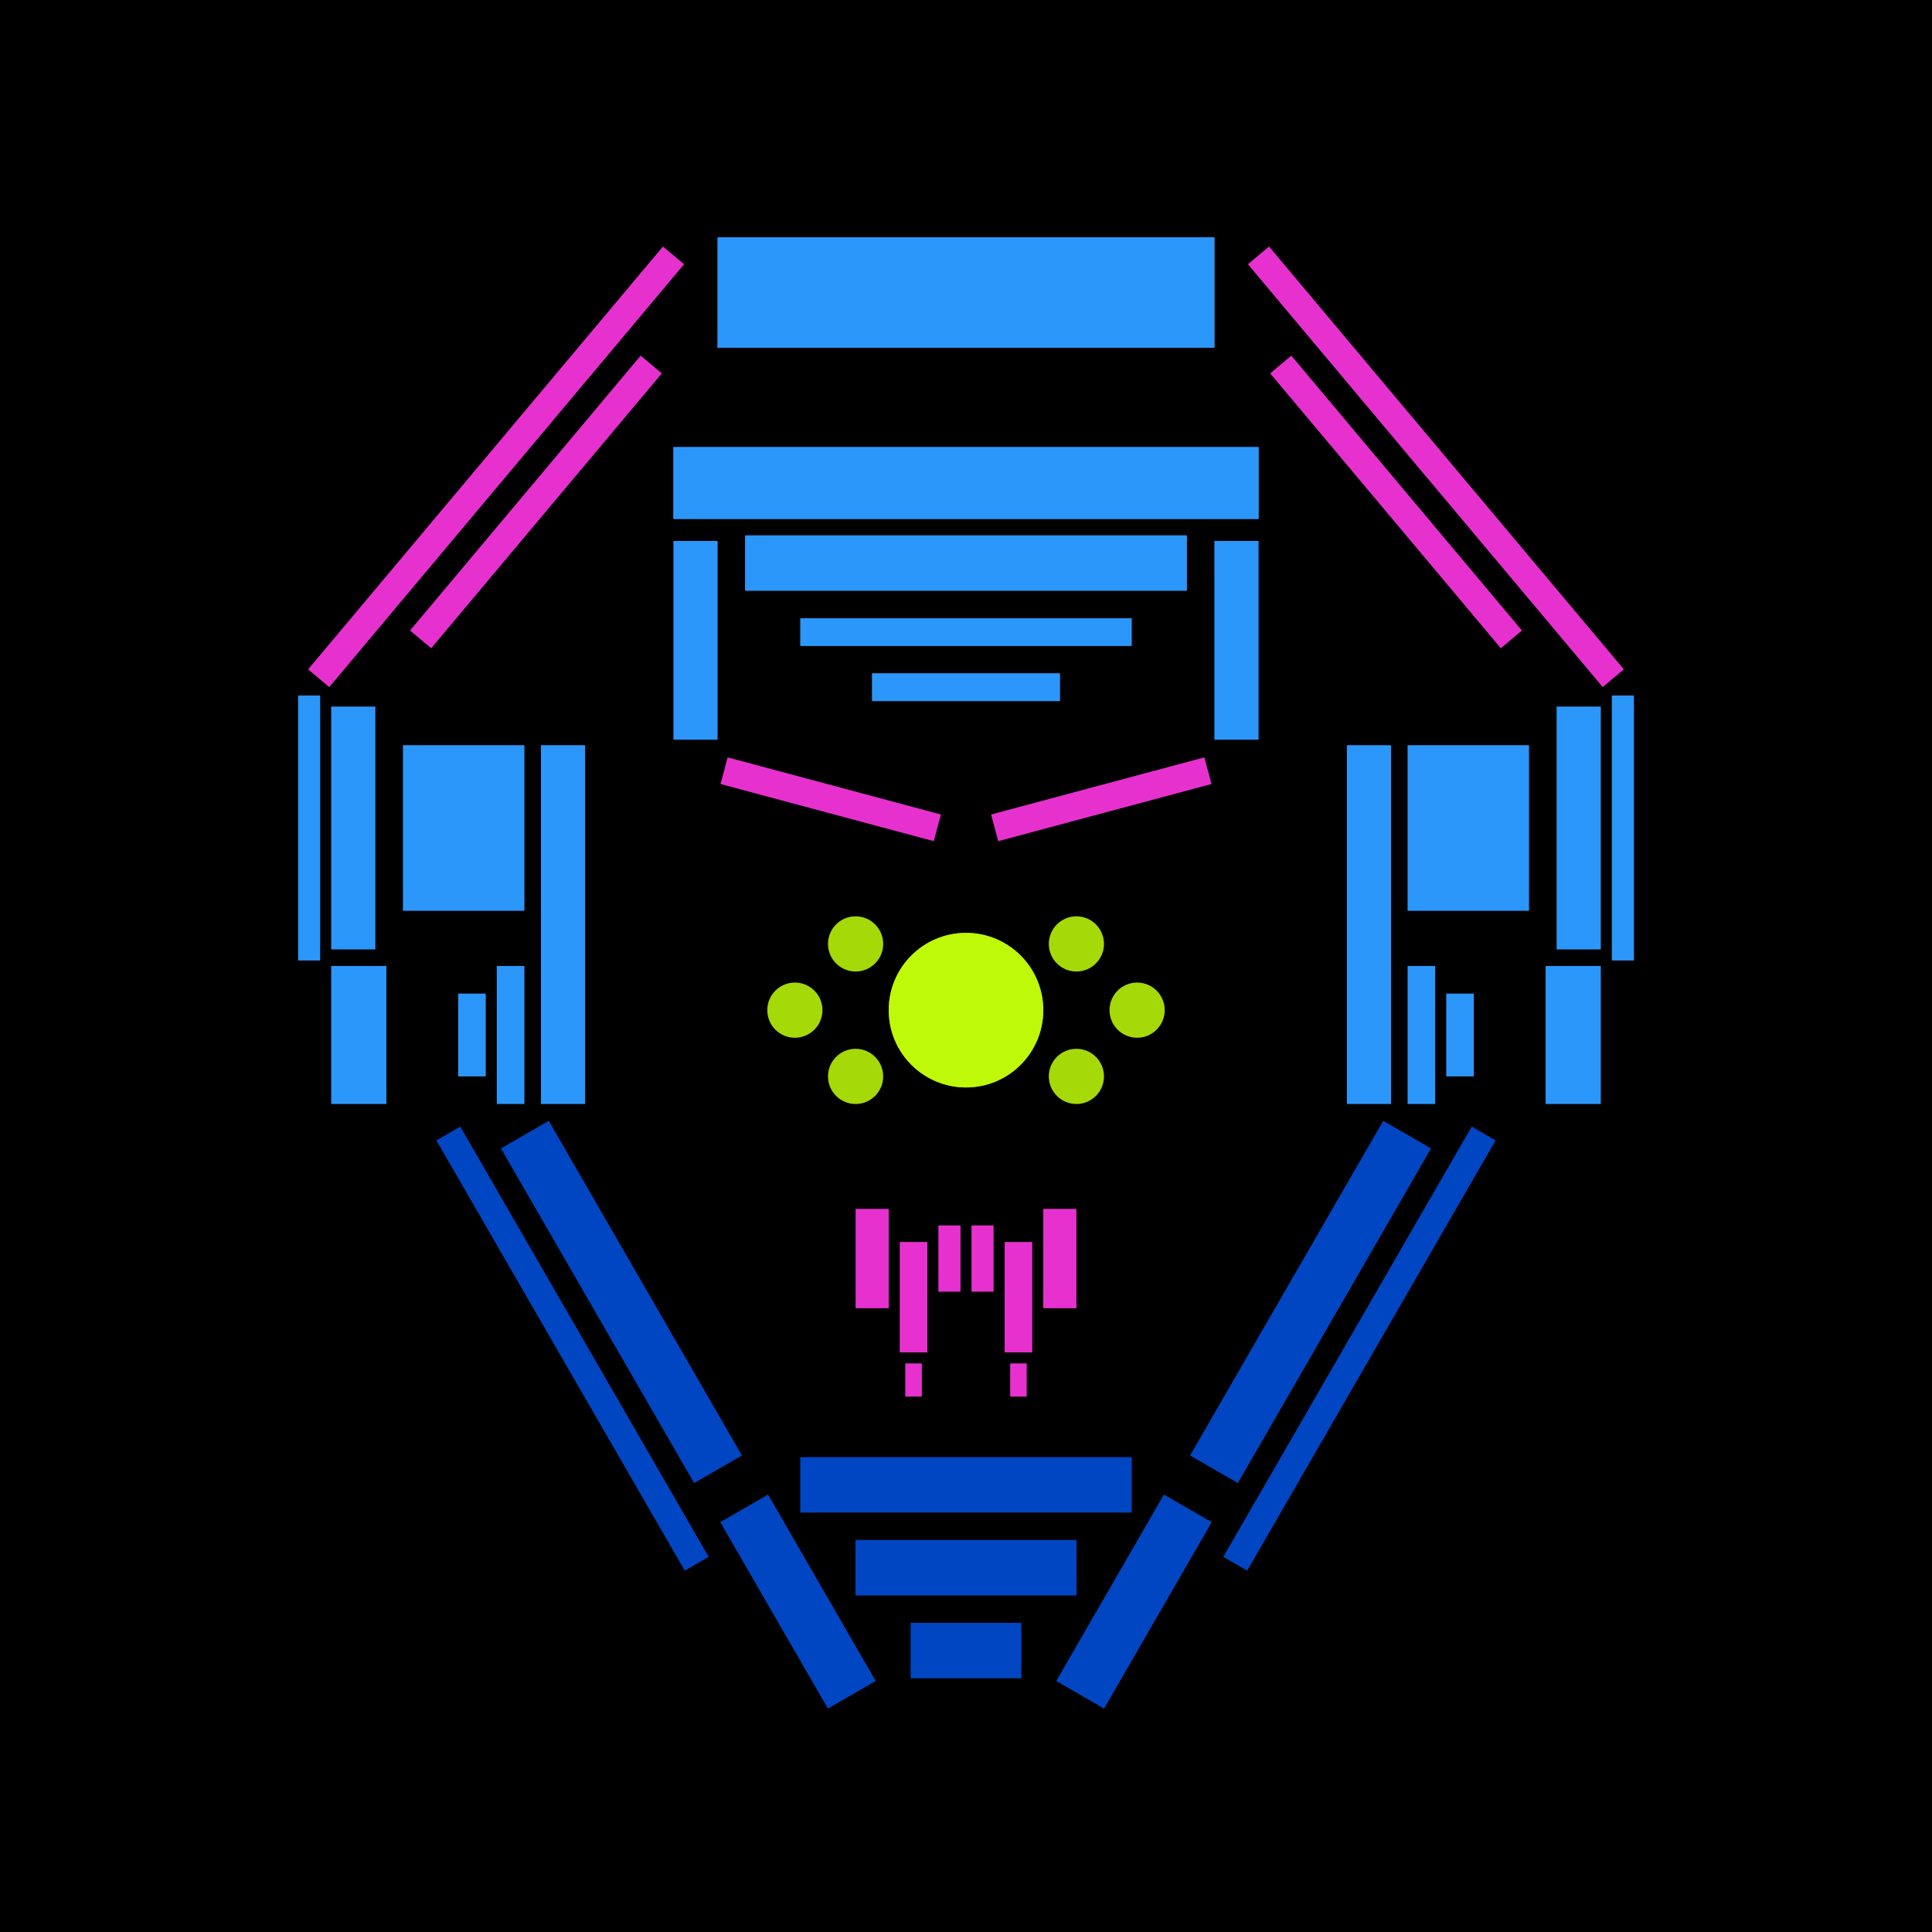 <svg xmlns='http://www.w3.org/2000/svg' preserveAspectRatio='xMinYMin meet' viewBox='0 0 350 350'> <filter id='neon' y='-2' x='-1' width='350' height='350'><feDropShadow flood-color='#3f285e' dx='0' dy='5' flood-opacity='1' stdDeviation='2' result='shadow'/><feOffset in='StrokePaint' dx='0' dy='2' result='offStrPnt'/><feFlood flood-color='#E0F2F3' flood-opacity='0.2' result='flood1' /><feOffset in='SourceGraphic' dx='0' dy='-1' result='offFlood'/><feOffset in='SourceGraphic' dx='0' dy='3' result='offShadow'/><feComposite in='flood1' in2='offFlood' operator='in'  result='cmpFlood' /><feComposite in='shadow' in2='offShadow' operator='in'  result='cmpSha' /><feGaussianBlur in='offStrPnt' stdDeviation='3.5' result='bStrokeP'/><feGaussianBlur in='cmpFlood' stdDeviation='0.8' result='bFlood'/><feGaussianBlur in='cmpSha' stdDeviation='0.4' result='bShadow'/><feMerge><feMergeNode in='bStrokeP'/><feMergeNode in='SourceGraphic'/><feMergeNode in='bFlood'/><feMergeNode in='bshadow'/></feMerge></filter><rect width='100%'  height='100%' fill='#000000'/> <g filter='url(#neon)' ><rect x='165' y= '290' width='20 ' height=  '10 '  fill= '#0046C2' /><rect x='155' y= '275' width='40 ' height=  '10 '  fill= '#0046C2' /><rect x='145' y= '260' width='60 ' height=  '10 '  fill= '#0046C2' /><rect x='125' y= '281' width='39 ' height=  '10 '  fill= '#0046C2' transform = '  translate( 320 , 18  ) rotate ( 60 )'  /><rect x='78 ' y= '227' width='70 ' height=  '10 '  fill= '#0046C2' transform = '  translate( 257 , 18  ) rotate ( 60 )'  /><rect x='59 ' y= '238' width='90 ' height=  '5  '  fill= '#0046C2' transform = '  translate( 260 , 30  ) rotate ( 60 )'  /><rect x='165' y= '290' width='20 ' height=  '10 '  fill= '#0046C2' transform= 'scale(-1,1) translate(-350,0)'/><rect x='155' y= '275' width='40 ' height=  '10 '  fill= '#0046C2' transform= 'scale(-1,1) translate(-350,0)'/><rect x='145' y= '260' width='60 ' height=  '10 '  fill= '#0046C2' transform= 'scale(-1,1) translate(-350,0)'/><rect x='125' y= '281' width='39 ' height=  '10 '  fill= '#0046C2' transform = ' scale(-1,1)  translate(-350,0) translate( 320 , 18  ) rotate ( 60 )'  /><rect x='78 ' y= '227' width='70 ' height=  '10 '  fill= '#0046C2' transform = ' scale(-1,1)  translate(-350,0) translate( 257 , 18  ) rotate ( 60 )'  /><rect x='59 ' y= '238' width='90 ' height=  '5  '  fill= '#0046C2' transform = ' scale(-1,1)  translate(-350,0) translate( 260 , 30  ) rotate ( 60 )'  /><rect x='98 ' y= '131' width='8  ' height=  '65 '  fill= '#2b97fa' /><rect x='122' y= '94 ' width='8  ' height=  '36 '  fill= '#2b97fa' /><rect x='54 ' y= '122' width='4  ' height=  '48 '  fill= '#2b97fa' /><rect x='158' y= '118' width='34 ' height=  '5  '  fill= '#2b97fa' /><rect x='145' y= '108' width='60 ' height=  '5  '  fill= '#2b97fa' /><rect x='122' y= '77 ' width='106' height=  '13 '  fill= '#2b97fa' /><rect x='135' y= '93 ' width='80 ' height=  '10 '  fill= '#2b97fa' /><rect x='130' y= '39 ' width='90 ' height=  '20 '  fill= '#2b97fa' /><rect x='73 ' y= '131' width='22 ' height=  '30 '  fill= '#2b97fa' /><rect x='90 ' y= '171' width='5  ' height=  '25 '  fill= '#2b97fa' /><rect x='83 ' y= '176' width='5  ' height=  '15 '  fill= '#2b97fa' /><rect x='60 ' y= '171' width='10 ' height=  '25 '  fill= '#2b97fa' /><rect x='60 ' y= '124' width='8  ' height=  '44 '  fill= '#2b97fa' /><rect x='131' y= '138' width='40 ' height=  '5  '  fill= '#e631ce' transform = '  translate( 41  , -34 ) rotate ( 15 )'  /><rect x='95 ' y= '54 ' width='5  ' height=  '65 '  fill= '#e631ce' transform = '  translate( 78  , -42 ) rotate ( 40 )'  /><rect x='39 ' y= '78 ' width='100' height=  '5  '  fill= '#e631ce' transform = '  translate( -29 , 97  ) rotate ( -50)'  /><rect x='98 ' y= '131' width='8  ' height=  '65 '  fill= '#2b97fa' transform= 'scale(-1,1) translate(-350,0)'/><rect x='122' y= '94 ' width='8  ' height=  '36 '  fill= '#2b97fa' transform= 'scale(-1,1) translate(-350,0)'/><rect x='54 ' y= '122' width='4  ' height=  '48 '  fill= '#2b97fa' transform= 'scale(-1,1) translate(-350,0)'/><rect x='158' y= '118' width='34 ' height=  '5  '  fill= '#2b97fa' transform= 'scale(-1,1) translate(-350,0)'/><rect x='145' y= '108' width='60 ' height=  '5  '  fill= '#2b97fa' transform= 'scale(-1,1) translate(-350,0)'/><rect x='122' y= '77 ' width='106' height=  '13 '  fill= '#2b97fa' transform= 'scale(-1,1) translate(-350,0)'/><rect x='135' y= '93 ' width='80 ' height=  '10 '  fill= '#2b97fa' transform= 'scale(-1,1) translate(-350,0)'/><rect x='130' y= '39 ' width='90 ' height=  '20 '  fill= '#2b97fa' transform= 'scale(-1,1) translate(-350,0)'/><rect x='73 ' y= '131' width='22 ' height=  '30 '  fill= '#2b97fa' transform= 'scale(-1,1) translate(-350,0)'/><rect x='90 ' y= '171' width='5  ' height=  '25 '  fill= '#2b97fa' transform= 'scale(-1,1) translate(-350,0)'/><rect x='83 ' y= '176' width='5  ' height=  '15 '  fill= '#2b97fa' transform= 'scale(-1,1) translate(-350,0)'/><rect x='60 ' y= '171' width='10 ' height=  '25 '  fill= '#2b97fa' transform= 'scale(-1,1) translate(-350,0)'/><rect x='60 ' y= '124' width='8  ' height=  '44 '  fill= '#2b97fa' transform= 'scale(-1,1) translate(-350,0)'/><rect x='131' y= '138' width='40 ' height=  '5  '  fill= '#e631ce' transform = ' scale(-1,1)  translate(-350,0) translate( 41  , -34 ) rotate ( 15 )'  /><rect x='95 ' y= '54 ' width='5  ' height=  '65 '  fill= '#e631ce' transform = ' scale(-1,1)  translate(-350,0) translate( 78  , -42 ) rotate ( 40 )'  /><rect x='39 ' y= '78 ' width='100' height=  '5  '  fill= '#e631ce' transform = ' scale(-1,1)  translate(-350,0) translate( -29 , 97  ) rotate ( -50)'  /><rect x='155' y= '215' width='6  ' height=  '18 '  fill= '#e631ce' /><rect x='164' y= '243' width='3  ' height=  '6  '  fill= '#e631ce' /><rect x='163' y= '221' width='5  ' height=  '20 '  fill= '#e631ce' /><rect x='170' y= '218' width='4  ' height=  '12 '  fill= '#e631ce' /><rect x='155' y= '215' width='6  ' height=  '18 '  fill= '#e631ce' transform= 'scale(-1,1) translate(-350,0)'/><rect x='164' y= '243' width='3  ' height=  '6  '  fill= '#e631ce' transform= 'scale(-1,1) translate(-350,0)'/><rect x='163' y= '221' width='5  ' height=  '20 '  fill= '#e631ce' transform= 'scale(-1,1) translate(-350,0)'/><rect x='170' y= '218' width='4  ' height=  '12 '  fill= '#e631ce' transform= 'scale(-1,1) translate(-350,0)'/></g><g fill-opacity='0.85'><circle cx='175' cy='179' r ='14 '  fill= '#C2FF0A' filter='url(#neon)'  /><circle cx='155' cy='191' r ='5  '  fill= '#C2FF0A' filter='url(#neon)'  /><circle cx='155' cy='167' r ='5  '  fill= '#C2FF0A' filter='url(#neon)'  /><circle cx='144' cy='179' r ='5  '  fill= '#C2FF0A' filter='url(#neon)'  /><circle cx='175' cy='179' r ='14 '  fill= '#C2FF0A' filter='url(#neon)'  transform= 'scale(-1,1) translate(-350,0)'/><circle cx='155' cy='191' r ='5  '  fill= '#C2FF0A' filter='url(#neon)'  transform= 'scale(-1,1) translate(-350,0)'/><circle cx='155' cy='167' r ='5  '  fill= '#C2FF0A' filter='url(#neon)'  transform= 'scale(-1,1) translate(-350,0)'/><circle cx='144' cy='179' r ='5  '  fill= '#C2FF0A' filter='url(#neon)'  transform= 'scale(-1,1) translate(-350,0)'/></g></svg>